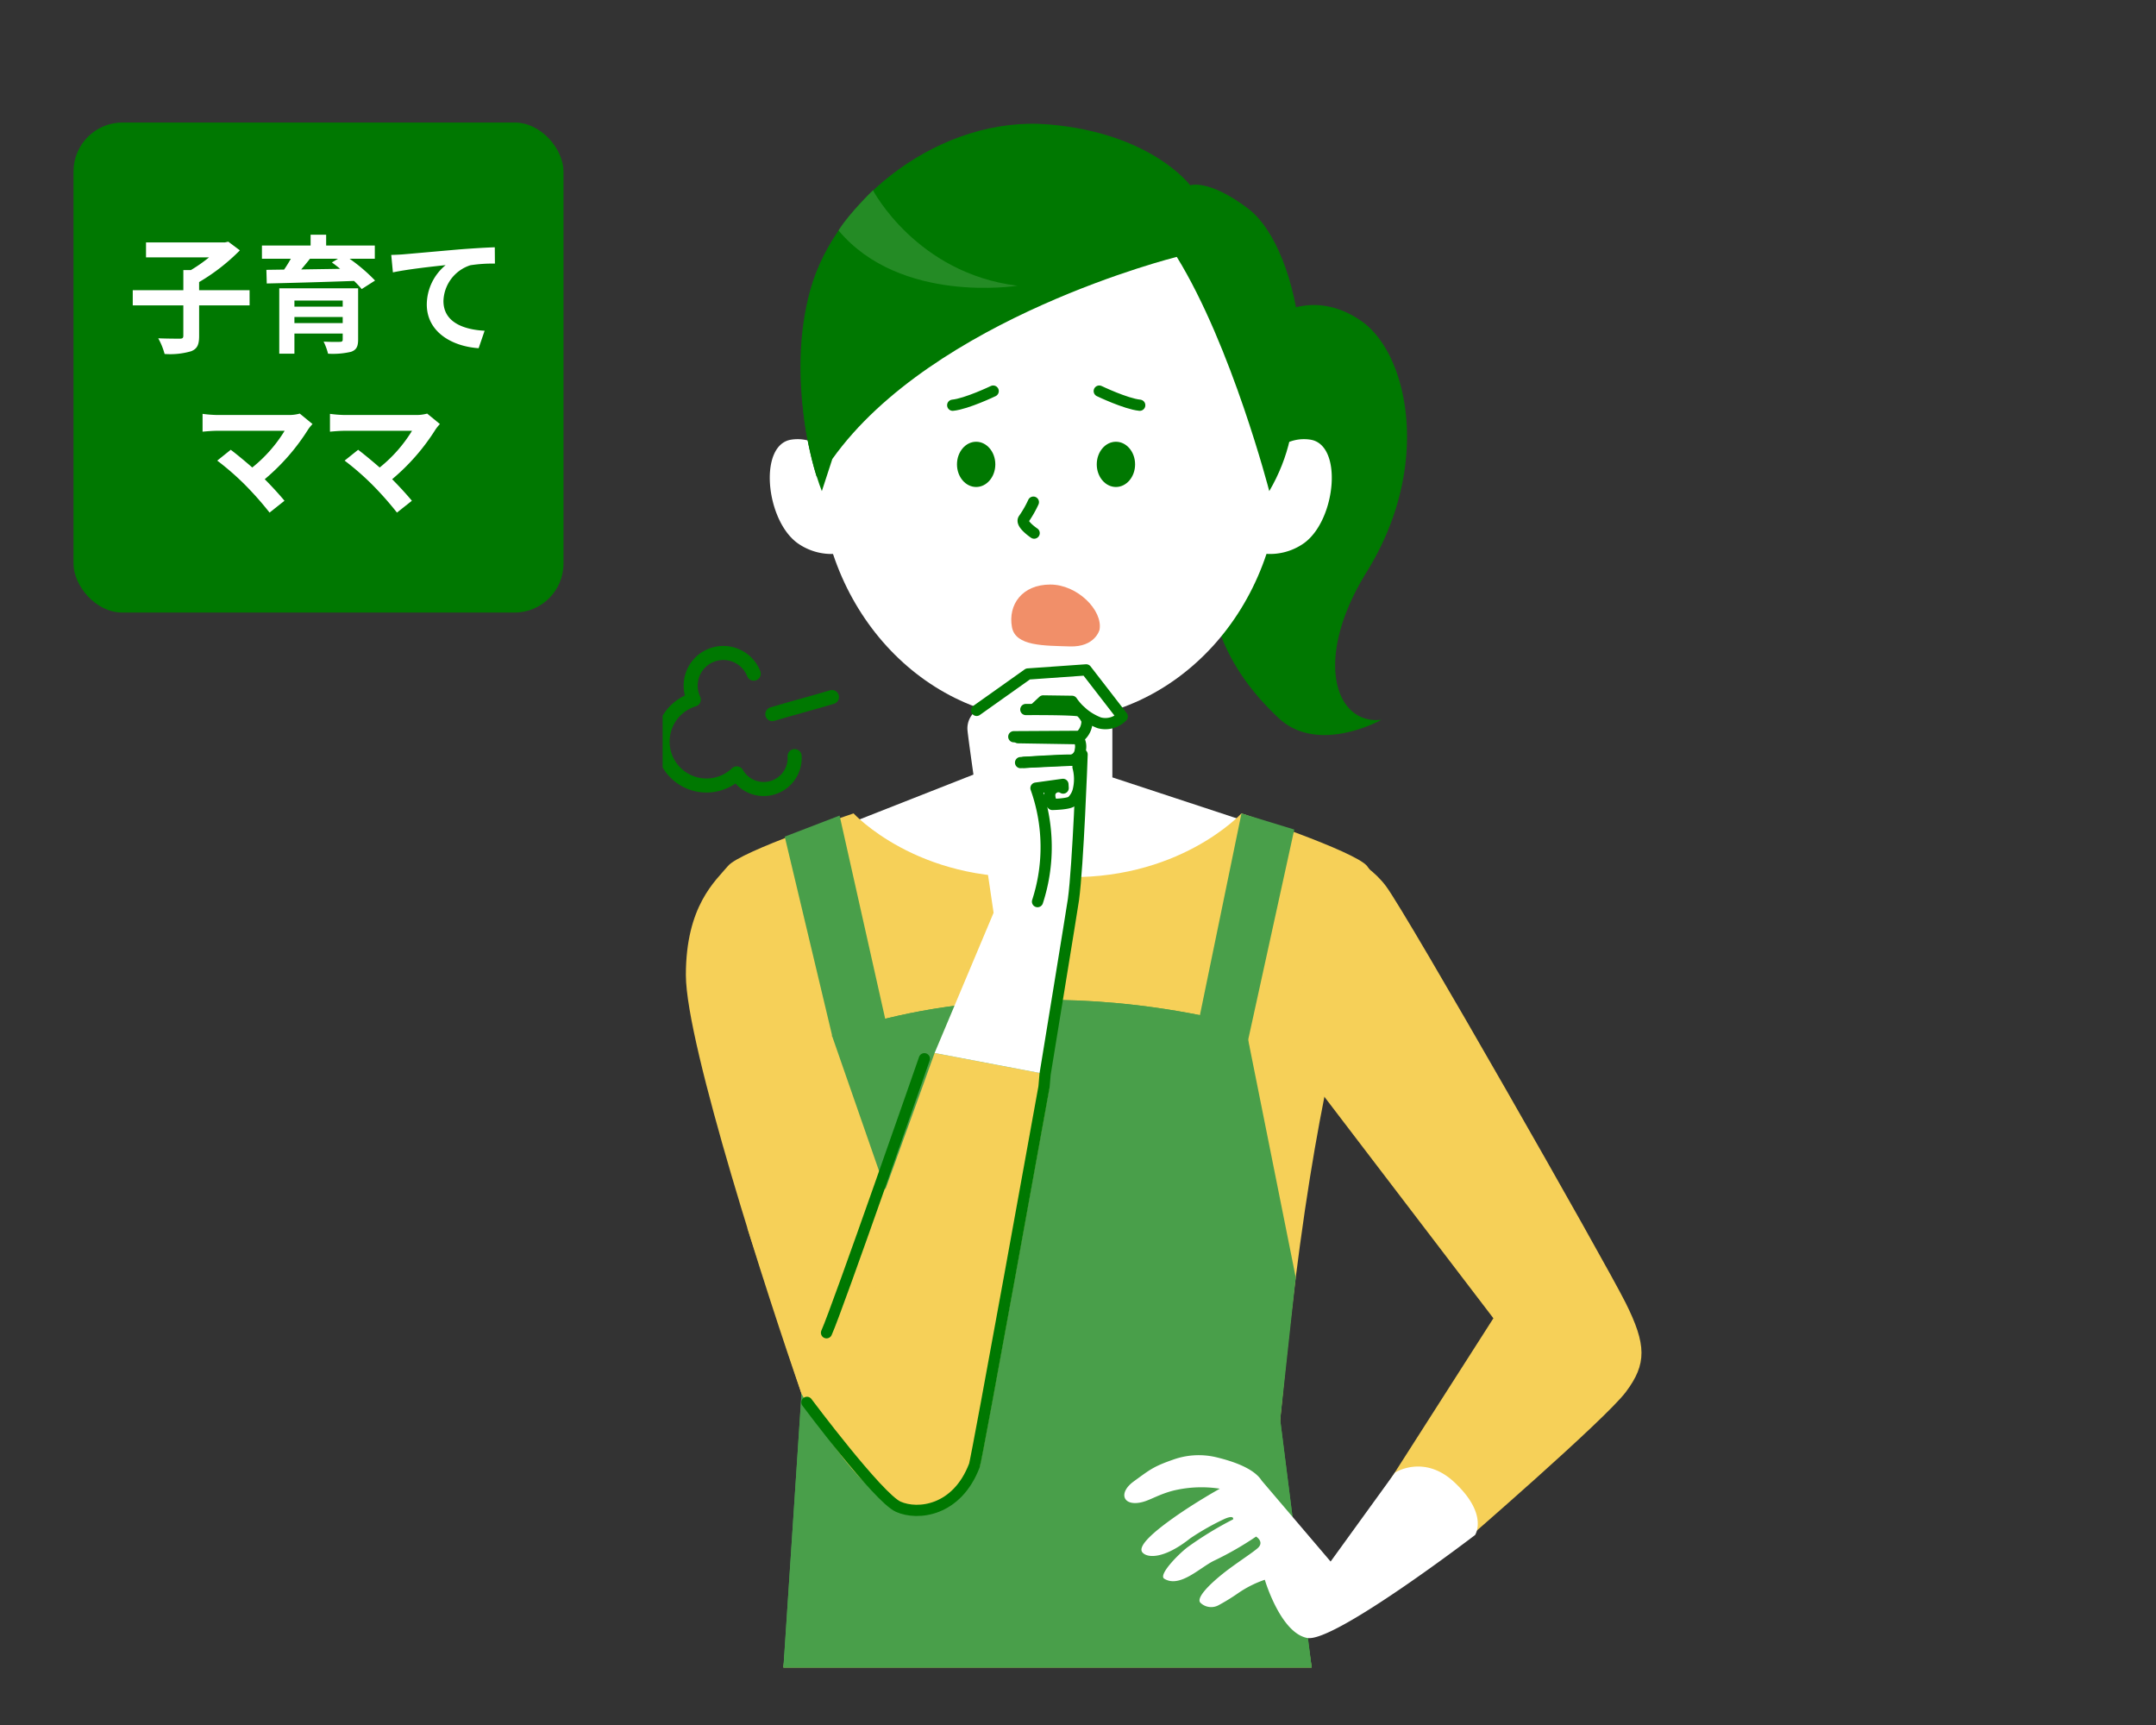 <svg xmlns="http://www.w3.org/2000/svg" xmlns:xlink="http://www.w3.org/1999/xlink" width="440" height="352" viewBox="0 0 440 352">
  <rect x="0" y="0" width="440" height="352" fill="#333333" stroke="none"/>
  <defs>
    <clipPath id="clip-path">
      <rect id="長方形_1164" data-name="長方形 1164" width="440" height="352" transform="translate(245 8468)" fill="#fff" stroke="#707070" stroke-width="1" opacity="0.36"/>
    </clipPath>
    <clipPath id="clip-path-2">
      <rect id="長方形_1162" data-name="長方形 1162" width="199.77" height="337.75" transform="translate(380 8480)" fill="#fff" stroke="#707070" stroke-width="1" opacity="0.47"/>
    </clipPath>
  </defs>
  <g id="マスクグループ_125" data-name="マスクグループ 125" transform="translate(-245 -8468)" clip-path="url(#clip-path)">
    <g id="グループ_4880" data-name="グループ 4880">
      <rect id="長方形_523" data-name="長方形 523" width="100" height="100" rx="10" transform="translate(260 8492.999)" fill="#007801"/>
      <path id="パス_2829" data-name="パス 2829" d="M-14.066-10.686h-10.3V-12.35a40.473,40.473,0,0,0,8.32-6.474l-2.366-1.768-.7.156H-35.2v3.042h12.87a31.623,31.623,0,0,1-3.718,2.6h-1.534v4.108H-37.908v3.094h10.322V-1.4c0,.468-.182.6-.728.6-.6,0-2.6,0-4.394-.078a14.012,14.012,0,0,1,1.3,3.2A15.35,15.35,0,0,0-26,1.768c1.248-.494,1.638-1.326,1.638-3.12v-6.24h10.3Zm9.152,6.708V-5.226H4.94v1.248ZM4.94-8.58v1.248H-4.914V-8.58Zm3.146-2.5H-8.008V2.262h3.094V-1.846H4.94v1.2c0,.364-.13.494-.6.494-.39.026-2.054.026-3.3-.052a12.271,12.271,0,0,1,.91,2.47,16.232,16.232,0,0,0,4.706-.39c1.066-.39,1.43-1.04,1.43-2.5ZM3.978-17.108l-1.248.754c.546.39,1.118.832,1.69,1.3-2.73.052-5.434.078-7.956.13.6-.7,1.222-1.456,1.794-2.184Zm7.514,0v-2.7H1.56v-2.21H-1.612v2.21h-9.932v2.7h5.9c-.416.728-.884,1.508-1.378,2.21l-3.614.052.078,2.782c4.55-.1,11.336-.286,17.81-.52a17.329,17.329,0,0,1,1.56,1.664l2.73-1.742a34.568,34.568,0,0,0-5.2-4.446Zm3.354-.78.338,3.562c3.016-.65,8.32-1.222,10.764-1.482A10.471,10.471,0,0,0,22.1-7.774c0,5.616,5.148,8.554,10.582,8.918L33.9-2.418c-4.394-.234-8.4-1.794-8.4-6.058a7.909,7.909,0,0,1,5.486-7.306,29.422,29.422,0,0,1,5.018-.338l-.026-3.328c-1.82.052-4.68.234-7.358.442-4.758.416-9.048.806-11.206.988C16.9-17.966,15.886-17.914,14.846-17.888ZM-1.222,16.62l-2.6-2.132a8.4,8.4,0,0,1-2.418.286H-20.67a24.965,24.965,0,0,1-2.99-.234v3.64c.546-.052,1.95-.182,2.99-.182H-6.916a28.856,28.856,0,0,1-6.6,7.488c-1.638-1.43-3.354-2.834-4.394-3.614l-2.756,2.21a55.306,55.306,0,0,1,5.72,4.992A67.753,67.753,0,0,1-9.984,34.69l3.042-2.418c-1.014-1.222-2.548-2.912-4.03-4.394A43.317,43.317,0,0,0-2.106,17.712,9.065,9.065,0,0,1-1.222,16.62Zm26,0-2.6-2.132a8.4,8.4,0,0,1-2.418.286H5.33a24.965,24.965,0,0,1-2.99-.234v3.64C2.886,18.128,4.29,18,5.33,18H19.084a28.856,28.856,0,0,1-6.6,7.488c-1.638-1.43-3.354-2.834-4.394-3.614L5.33,24.082a55.306,55.306,0,0,1,5.72,4.992,67.753,67.753,0,0,1,4.966,5.616l3.042-2.418c-1.014-1.222-2.548-2.912-4.03-4.394a43.317,43.317,0,0,0,8.866-10.166A9.065,9.065,0,0,1,24.778,16.62Z" transform="translate(310 8537.909)" fill="#fff"/>
      <g id="マスクグループ_123" data-name="マスクグループ 123" transform="translate(0.23 2.25)" clip-path="url(#clip-path-2)">
        <g id="グループ_4862" data-name="グループ 4862" transform="translate(-38.927 7284.746)">
          <path id="パス_2751" data-name="パス 2751" d="M544.406,1245.265s7.8-5.315,17.215,1.319,14.456,29.442.994,51.127c-11.065,17.823-6.409,31.291,3.021,30.165,0,0-12.916,7.257-21.019-.37-9.781-9.2-17.826-22.508-12.811-43.875A239.239,239.239,0,0,1,544.406,1245.265Z" fill="#007801" fill-rule="evenodd"/>
          <g id="グループ_4859" data-name="グループ 4859">
            <g id="グループ_4856" data-name="グループ 4856">
              <g id="グループ_4854" data-name="グループ 4854">
                <path id="パス_2752" data-name="パス 2752" d="M455.762,1276.819s-3.915-7.128-10.592-6.1-5.258,16.246,1.2,21.051a11.989,11.989,0,0,0,12.077,1.165Z" fill="#fff" fill-rule="evenodd"/>
              </g>
              <g id="グループ_4855" data-name="グループ 4855">
                <path id="パス_2753" data-name="パス 2753" d="M540.526,1276.819s3.915-7.128,10.591-6.1,5.259,16.246-1.2,21.051a11.988,11.988,0,0,1-12.076,1.165Z" fill="#fff" fill-rule="evenodd"/>
              </g>
            </g>
            <path id="パス_2754" data-name="パス 2754" d="M510.71,1339.636l26.853,8.843s-13.273,24.6-41.089,22.4c-27.845-2.2-38.041-22.4-38.041-22.4l25.884-10.184v-16.007l26.393,1.172Z" fill="#fff" fill-rule="evenodd"/>
            <path id="パス_2755" data-name="パス 2755" d="M551.379,1521.271s-6.856-45.9-6.419-50.543c5.211-55.429,11.36-76.58,14.6-90.369,3.651-15.518,5.65-19.619,3.12-22.655s-25.625-10.721-25.625-10.721-12.958,14.135-37.453,12.934h-4.253c-24.494,1.2-37.453-12.934-37.453-12.934s-23.1,7.685-25.625,10.721-8.6,8.095-8.6,22.26,16.938,66.345,23.6,85.429c1.536,4.4-3.688,55.878-3.688,55.878Z" fill="#f6d058" fill-rule="evenodd"/>
            <g id="グループ_4857" data-name="グループ 4857">
              <path id="パス_2756" data-name="パス 2756" d="M450.342,1278.219s-6.482-19.557-1.24-38.2,26.706-35.452,48.577-33.626c20.971,1.743,28.913,12.421,28.913,12.421s3.733-1.37,11.831,4.764c11.128,8.431,16.165,42.707,2.776,55.69Z" fill="#007801" fill-rule="evenodd"/>
              <ellipse id="楕円形_114" data-name="楕円形 114" cx="47.065" cy="51.615" rx="47.065" ry="51.615" transform="translate(450.866 1224.745)" fill="#fff"/>
              <path id="パス_2757" data-name="パス 2757" d="M451.42,1281.223s-12.624-30.9,6.629-49.386c20.466-19.651,41.733-19.282,58.051-14.623s42.95,36.039,26.632,64.009c0,0-7.62-29.534-18.874-47.8,0,0-49.684,12.336-70.3,41.248Z" fill="#007801" fill-rule="evenodd"/>
              <path id="パス_2758" data-name="パス 2758" d="M490.217,1308.976c-.832-4.576,2.066-8.69,7.828-8.69,5.556,0,10.762,5.293,10.047,9.226,0,0-.893,3.575-6.077,3.4S490.932,1312.908,490.217,1308.976Z" fill="#f18f69" fill-rule="evenodd"/>
            </g>
            <g id="グループ_4858" data-name="グループ 4858">
              <path id="パス_2759" data-name="パス 2759" d="M486.822,1275.762c0,2.549-1.751,4.615-3.911,4.615s-3.911-2.066-3.911-4.615,1.751-4.615,3.911-4.615S486.822,1273.213,486.822,1275.762Z" fill="#007801" fill-rule="evenodd"/>
              <path id="パス_2760" data-name="パス 2760" d="M515.348,1275.762c0,2.549-1.751,4.615-3.911,4.615s-3.911-2.066-3.911-4.615,1.751-4.615,3.911-4.615S515.348,1273.213,515.348,1275.762Z" fill="#007801" fill-rule="evenodd"/>
              <path id="パス_2761" data-name="パス 2761" d="M508.034,1260.809s5.418,2.6,8.262,2.884" fill="none" stroke="#007801" stroke-linecap="round" stroke-linejoin="round" stroke-width="2.288"/>
              <path id="パス_2762" data-name="パス 2762" d="M486.389,1260.809s-5.418,2.6-8.262,2.884" fill="none" stroke="#007801" stroke-linecap="round" stroke-linejoin="round" stroke-width="2.288"/>
              <path id="パス_2763" data-name="パス 2763" d="M494.588,1283.474a21.836,21.836,0,0,1-1.942,3.4c-.809.971,2.1,2.913,2.1,2.913" fill="none" stroke="#007801" stroke-linecap="round" stroke-linejoin="round" stroke-width="2.288" fill-rule="evenodd"/>
            </g>
          </g>
          <path id="パス_2764" data-name="パス 2764" d="M461.856,1219.834s8.875,16.941,29.477,19.475c0,0-23.85,3.841-36.508-11.278C456.972,1224.557,461.856,1219.834,461.856,1219.834Z" fill="#248b25"/>
          <path id="パス_2765" data-name="パス 2765" d="M473.455,1397.046s-17.752,51.038-19.972,55.92" fill="none" stroke="#007801" stroke-linecap="round" stroke-linejoin="round" stroke-width="2.288" fill-rule="evenodd"/>
          <path id="パス_2766" data-name="パス 2766" d="M497.864,1402.816s-13.7,75.911-14.2,77.223c-3.551,9.32-11.54,10.207-15.534,8.432-4.076-1.811-18.64-21.3-18.64-21.3" fill="none" stroke="#007801" stroke-linecap="round" stroke-linejoin="round" stroke-width="2.288" fill-rule="evenodd"/>
          <g id="グループ_4860" data-name="グループ 4860">
            <path id="パス_2767" data-name="パス 2767" d="M453.483,1323.241c-3.067.95-9.1,2.541-12.167,3.491" fill="none" stroke="#007801" stroke-linecap="round" stroke-linejoin="round" stroke-width="2.866" fill-rule="evenodd"/>
            <path id="パス_2768" data-name="パス 2768" d="M437.518,1318.471a6.667,6.667,0,1,0-12.231,5.292,8.957,8.957,0,1,0,8.772,15.058,6.325,6.325,0,0,0,11.805-3.523" fill="none" stroke="#007801" stroke-linecap="round" stroke-linejoin="round" stroke-width="2.866" fill-rule="evenodd"/>
          </g>
          <path id="パス_2769" data-name="パス 2769" d="M537.06,1346.983l-9.8,47.566,10.58,1.3,9.995-45.569Z" fill="#499f4a"/>
          <path id="パス_2770" data-name="パス 2770" d="M455.027,1398.647l-11.178-46.92,11.194-4.3,10.756,47.927Z" fill="#499f4a"/>
          <path id="パス_2771" data-name="パス 2771" d="M453.483,1392.322s34.19-14.919,84.355-2.061L547,1441.694l-2.04,29.034,6.419,50.543h-107.8l3.688-55.878Z" fill="#499f4a"/>
          <path id="パス_2772" data-name="パス 2772" d="M453.483,1392.322s34.19-14.919,84.355-2.061l10.3,51.433-3.174,29.034,6.419,50.543h-107.8l3.688-55.878Z" fill="#499f4a"/>
          <path id="パス_2773" data-name="パス 2773" d="M447.27,1465.393s11.163,21.267,20.859,23.078c4.3.8,11.983.888,15.534-8.432.5-1.312,14.2-77.223,14.2-77.223l-.877-2.649-22.553-4.285s-18.731,52.2-20.951,57.084" fill="#f6d058" fill-rule="evenodd"/>
          <g id="グループ_4861" data-name="グループ 4861">
            <path id="パス_2774" data-name="パス 2774" d="M494.865,1324.649l8.371.127s1.166-.289,1.893,1.713-.16,3.971-1.6,4.366c0,0,.894,2.283.4,3.637a14.246,14.246,0,0,1-.9,2.07s.734,3.584.5,4.48a18.683,18.683,0,0,0-.427,4.19c-.018.731.613,12.368-.337,19.332-.21,1.544-5.782,35.6-5.782,35.6l-22.553-4.285,12.04-28.618s-5.151-34.732-5.335-37.348a4.525,4.525,0,0,1,1.872-3.954l10.467-7.427,11.887-.838,7.361,9.516a4.79,4.79,0,0,1-4.688,1.286c-2.92-.75-5.566-4.386-5.566-4.386l-6.673.231-3.312.472" fill="#fff" fill-rule="evenodd"/>
            <path id="パス_2775" data-name="パス 2775" d="M483.011,1325.962l10.467-7.427,11.887-.838,7.361,9.516a4.79,4.79,0,0,1-4.688,1.286,11.877,11.877,0,0,1-5.566-4.386l-5.876-.081-1.854,1.73" fill="none" stroke="#007801" stroke-linecap="round" stroke-linejoin="round" stroke-width="2.288" fill-rule="evenodd"/>
            <path id="パス_2776" data-name="パス 2776" d="M491.48,1331.542l11.962.193a4.1,4.1,0,0,0,2.09-3.723,5.488,5.488,0,0,0-1.356-1.88c-.688-.422-11.126-.345-11.126-.345" fill="none" stroke="#007801" stroke-linecap="round" stroke-linejoin="round" stroke-width="2.288" fill-rule="evenodd"/>
            <path id="パス_2777" data-name="パス 2777" d="M492.708,1336.573l9.727-.44a2.335,2.335,0,0,0,1.733-2.1,3,3,0,0,0-.759-2.768l-12.816.072" fill="none" stroke="#007801" stroke-linecap="round" stroke-linejoin="round" stroke-width="2.288" fill-rule="evenodd"/>
            <path id="パス_2778" data-name="パス 2778" d="M495.436,1364.986a35.918,35.918,0,0,0-.315-23.163l5.5-.764.048.754a1.794,1.794,0,0,0-2.236.247c-1.151,1.022.031,3.1.031,3.1s3.383-.051,4-.658a4.615,4.615,0,0,0,1.333-2.446,9.572,9.572,0,0,0-.1-4.539,1.2,1.2,0,0,0-1.256-1.387c-1.475-.126-10.464.493-10.464.493" fill="none" stroke="#007801" stroke-linecap="round" stroke-linejoin="round" stroke-width="2.288" fill-rule="evenodd"/>
          </g>
          <path id="パス_2779" data-name="パス 2779" d="M453.483,1392.322l13.473,38.73-14.569,39.914-5.118-5.574-11.031-33.748Z" fill="#f6d058" fill-rule="evenodd"/>
          <path id="パス_2780" data-name="パス 2780" d="M554.627,1353.723s7.627,2.383,11.917,8.1,44.609,76.426,48.9,85.006,4.355,12.491.065,18.211-33.715,31.157-33.715,31.157l-14.705-12.744,21.382-33.447L547,1395.669Z" fill="#f6d058" fill-rule="evenodd"/>
          <path id="パス_2781" data-name="パス 2781" d="M541.18,1483.131c-1.478-2.34-5.356-3.844-9.472-4.814a15.476,15.476,0,0,0-8.386.466c-4.208,1.457-4.852,2.047-8.23,4.5s-2.11,5.313,1.928,4.178c1.593-.447,3.471-1.643,6.334-2.334a24.564,24.564,0,0,1,9.289-.343s-5.013,2.777-9.626,6.066c-3.626,2.586-7.284,5.629-6.167,6.941,1.014,1.191,4.454,1.331,9.733-2.862a50.947,50.947,0,0,1,7.144-4.037c1.931-.788,1.626.15,1.626.15a71.12,71.12,0,0,0-9.391,5.751c-2.093,1.652-5.887,5.616-4.658,6.366,3.217,1.967,7.354-2.374,10.249-3.726a65.757,65.757,0,0,0,8.486-4.879s1.79,1.094.3,2.386c-1.273,1.1-4.735,3.3-7.061,5.172-3.364,2.7-5.477,5.118-4.575,5.967a3.153,3.153,0,0,0,3.742.447,41.724,41.724,0,0,0,3.923-2.416,22,22,0,0,1,5.453-2.744s3.2,10.886,8.678,11.881,34.237-21.012,34.237-21.012,2.8-4.206-4.249-10.783c-6.171-5.76-12.09-1.961-12.09-1.961l-13.146,18.158Z" fill="#fff" fill-rule="evenodd"/>
          <path id="パス_2782" data-name="パス 2782" d="M472.345,1397.046s-17.752,51.038-19.971,55.92" fill="none" stroke="#007801" stroke-linecap="round" stroke-linejoin="round" stroke-width="2.288" fill-rule="evenodd"/>
          <path id="パス_2783" data-name="パス 2783" d="M504.534,1334.963c-.018.731-.815,22.637-1.765,29.6-.21,1.544-5.782,35.6-5.782,35.6l-.232,2.649s-13.7,75.911-14.2,77.223c-3.551,9.32-11.539,10.207-15.533,8.432-4.076-1.811-18.64-21.3-18.64-21.3" fill="none" stroke="#007801" stroke-linecap="round" stroke-linejoin="round" stroke-width="2.288" fill-rule="evenodd"/>
        </g>
      </g>
    </g>
  </g>
</svg>
